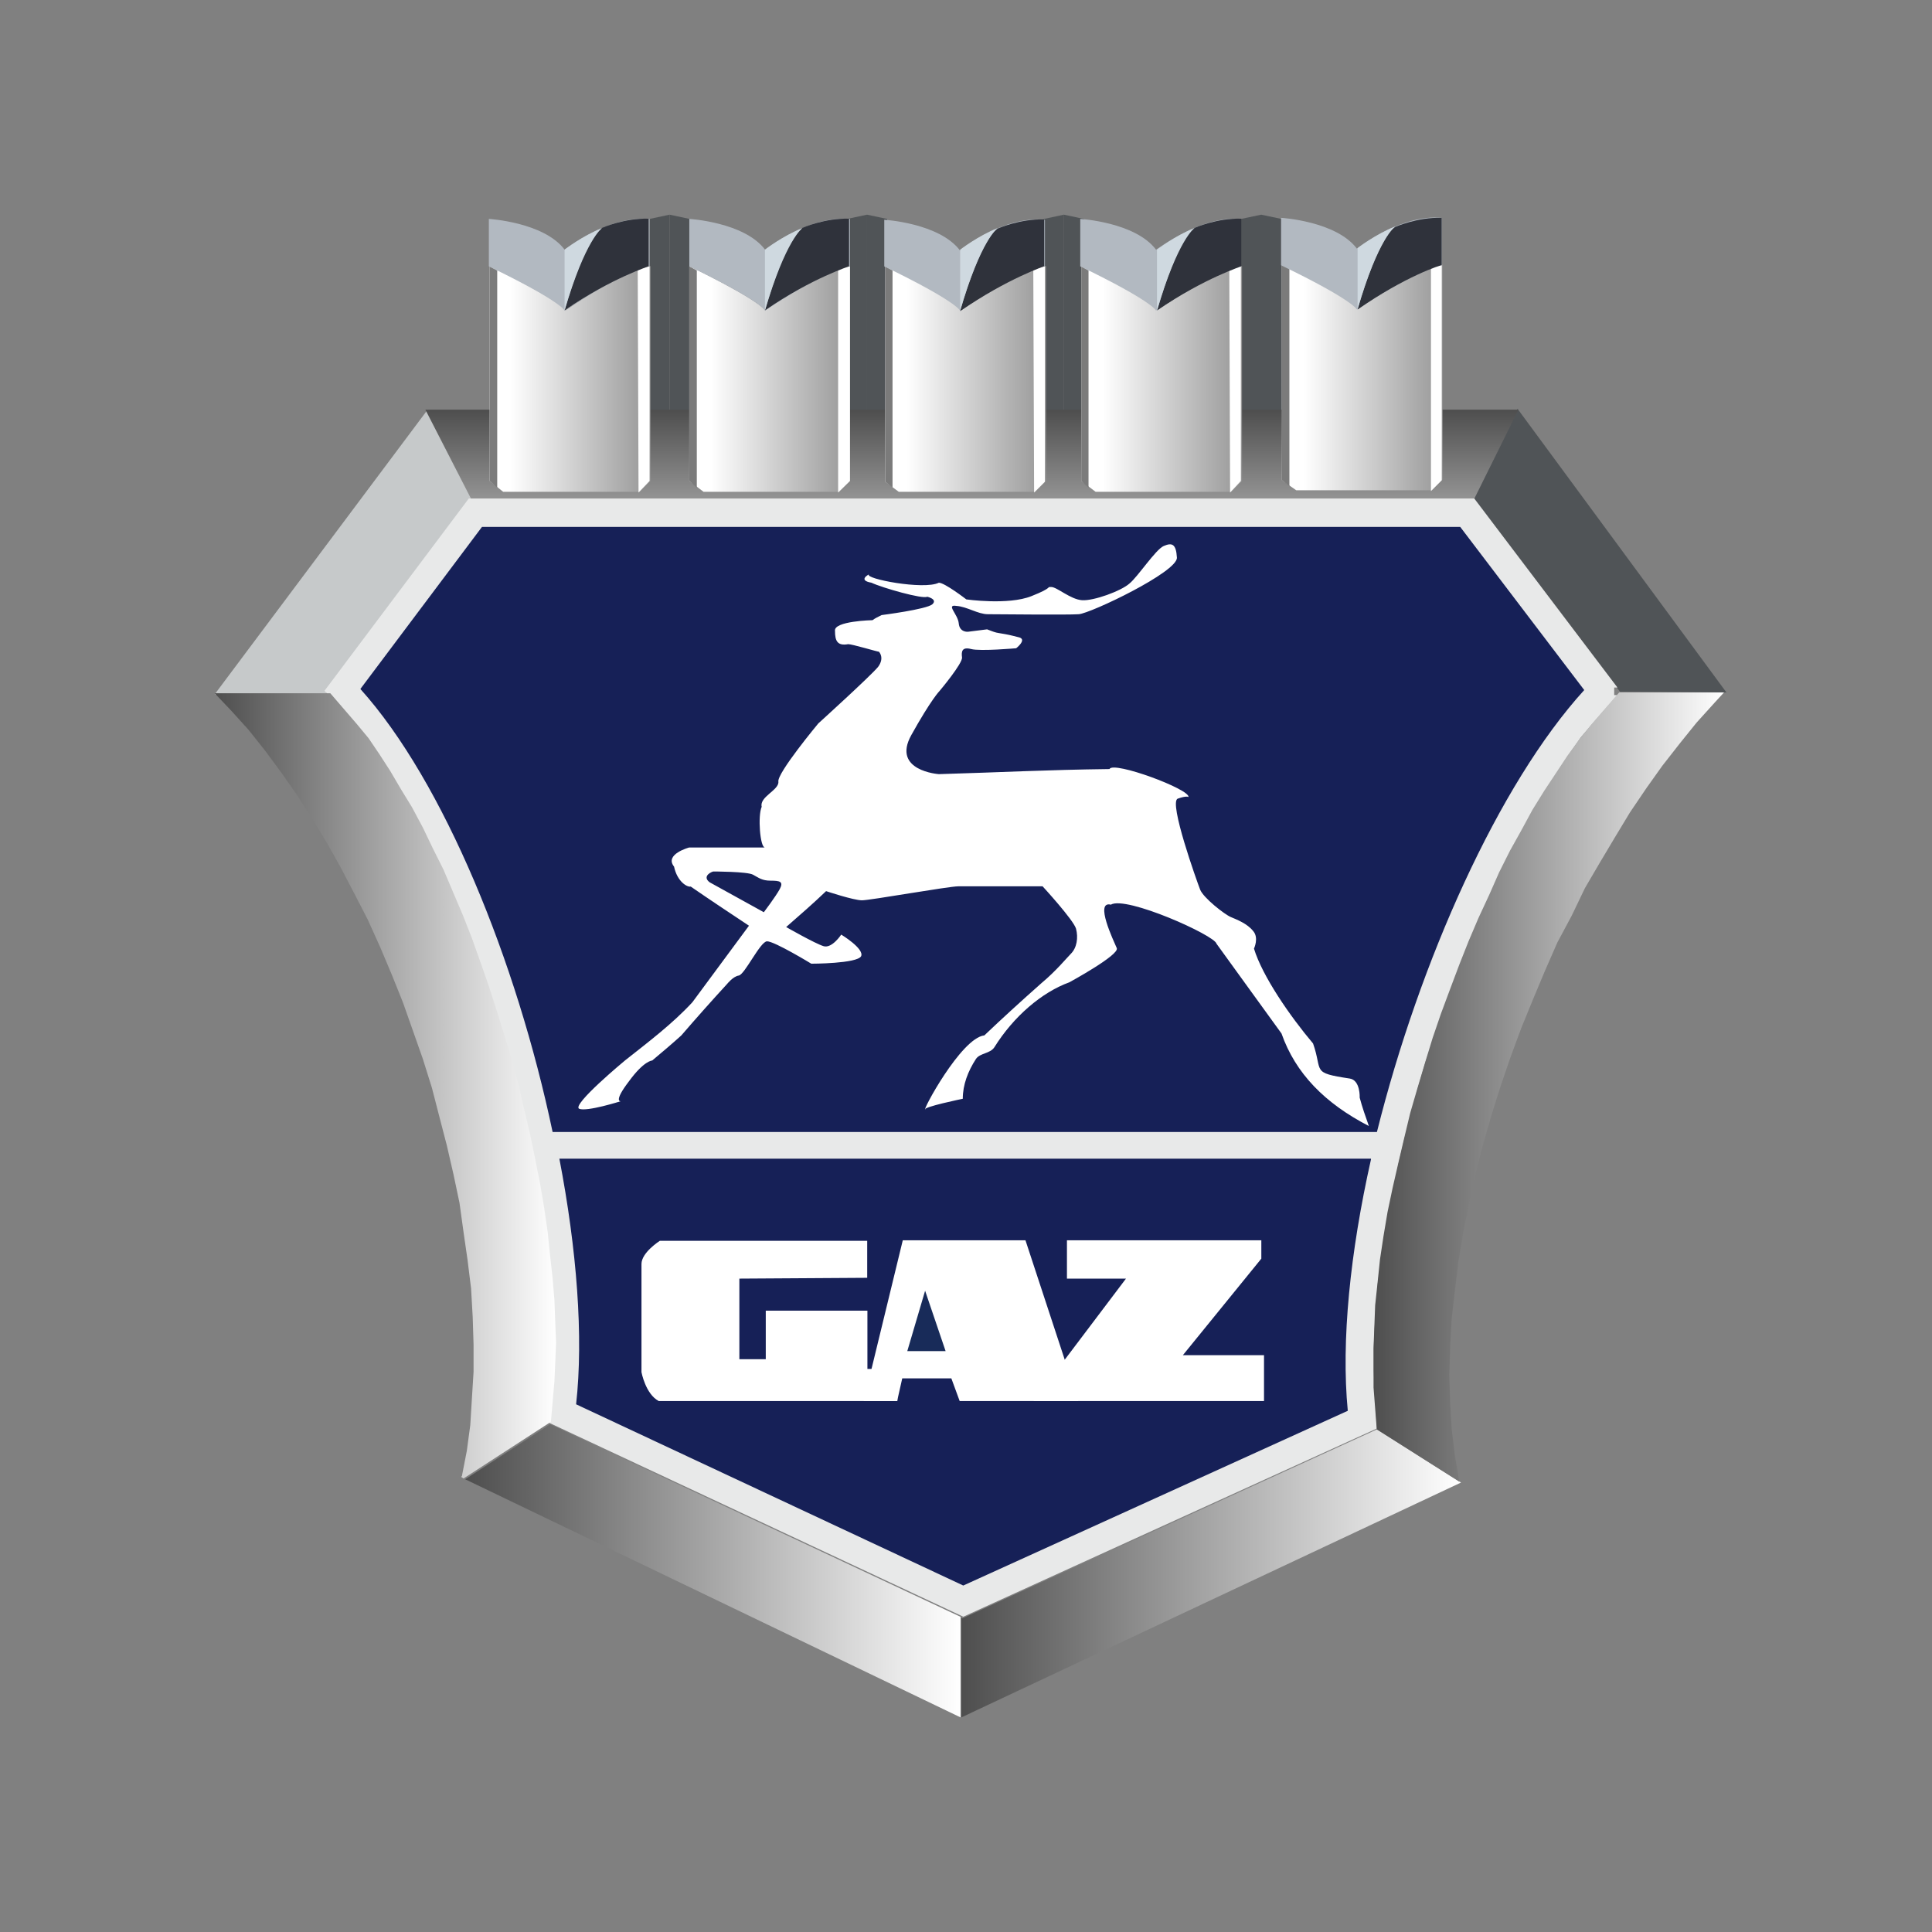 <svg width="36" height="36" viewBox="0 0 36 36" fill="none" xmlns="http://www.w3.org/2000/svg">
<rect x="0" y="0" width="36" height="36" fill="#808080" stroke="none"/>
<g clip-path="url(#clip0_338_78294)">
<path d="M12.476 4V8.953L12.098 9.214L12.102 4.08L12.476 4Z" fill="#505457"/>
<path d="M12.851 4.08L12.855 9.214L12.477 8.953V4L12.851 4.08Z" fill="#505457"/>
<path d="M16.156 4V8.953L15.777 9.214L15.781 4.08L16.156 4Z" fill="#505457"/>
<path d="M16.531 4.08L16.535 9.214L16.156 8.953V4L16.531 4.08Z" fill="#505457"/>
<path d="M19.825 4V8.953L19.445 9.214L19.45 4.08L19.825 4Z" fill="#505457"/>
<path d="M20.199 4.08L20.203 9.214L19.824 8.953V4L20.199 4.08Z" fill="#505457"/>
<path d="M23.501 4V8.953L23.117 9.214L23.122 4.08L23.501 4Z" fill="#505457"/>
<path d="M23.879 4.08L23.884 9.214L23.5 8.953V4L23.879 4.08Z" fill="#505457"/>
<path d="M4 12.938L7.969 7.633L8.808 9.276H8.793L6.06 12.938H4Z" fill="#C6C9CA"/>
<path d="M17.898 32.001L8.668 27.564L10.251 26.539L17.898 30.127V32.001Z" fill="url(#paint0_linear_338_78294)"/>
<path d="M27.224 27.625L17.914 32.001V30.142L17.929 30.157L25.657 26.635L27.224 27.625Z" fill="url(#paint1_linear_338_78294)"/>
<path d="M28.277 7.617L32.17 12.903L30.186 12.888L27.438 9.275L28.277 7.617Z" fill="#505457"/>
<path d="M28.294 7.633L27.425 9.386H8.825L7.926 7.633H28.294Z" fill="url(#paint2_linear_338_78294)"/>
<path d="M8.735 9.289H27.471L30.139 12.811H30.078V12.952H30.139L29.691 13.464L29.455 13.741L29.239 14.052L29.023 14.379L28.807 14.72L28.591 15.077L28.37 15.449L28.169 15.836L27.968 16.238L27.767 16.66L27.566 17.092L27.38 17.524L27.209 17.976L27.038 18.428L26.868 18.876L26.712 19.343L26.556 19.805L26.416 20.287L26.295 20.755L26.169 21.217L26.059 21.684L25.968 22.151L25.873 22.599L25.798 23.051L25.732 23.483L25.672 23.92L25.642 24.352L25.612 24.754L25.597 25.141V25.533L25.612 25.89L25.657 26.618L17.95 30.125L10.192 26.493L10.252 25.779L10.267 25.422V25.05V24.664L10.252 24.257L10.222 23.84L10.177 23.408L10.127 22.97L10.051 22.523L9.976 22.071L9.895 21.604L9.805 21.142L9.694 20.674L9.569 20.212L9.448 19.745L9.323 19.278L9.167 18.815L9.026 18.348L8.87 17.901L8.7 17.464L8.529 17.032L8.343 16.595L8.172 16.177L7.971 15.775L7.785 15.384L7.584 15.012L7.383 14.655L7.182 14.329L6.966 14.007L6.76 13.711L6.544 13.444L6.047 12.871L8.735 9.289Z" fill="#E8E9E9"/>
<path d="M25.546 21.605C25.159 23.329 24.988 24.987 25.114 26.288L17.949 29.544L10.735 26.167C10.875 24.911 10.749 23.283 10.423 21.59H25.546V21.605V21.605ZM8.981 9.818H27.209L29.52 12.858C27.923 14.612 26.45 17.918 25.657 21.093H10.297C9.629 17.913 8.267 14.562 6.715 12.838L8.981 9.818H8.981Z" fill="#162057"/>
<path d="M8.637 27.549L8.592 27.519L8.607 27.504L8.698 27.037L8.763 26.554L8.793 26.062L8.824 25.564V25.052L8.808 24.54L8.778 24.012L8.713 23.484L8.637 22.957L8.562 22.414L8.451 21.887L8.326 21.344L8.185 20.801L8.049 20.274L7.879 19.731L7.693 19.203L7.507 18.676L7.301 18.163L7.085 17.651L6.854 17.139L6.608 16.661L6.356 16.179L6.095 15.712L5.814 15.249L5.532 14.812L5.241 14.395L4.944 13.993L4.633 13.601L4.311 13.245L4 12.918H6.155L6.653 13.496L6.869 13.757L7.07 14.054L7.271 14.365L7.472 14.707L7.678 15.044L7.879 15.42L8.065 15.807L8.266 16.209L8.437 16.611L8.623 17.048L8.793 17.48L8.949 17.918L9.105 18.364L9.256 18.832L9.396 19.279L9.537 19.746L9.662 20.213L9.768 20.676L9.879 21.143L9.974 21.605L10.064 22.058L10.14 22.51L10.205 22.957L10.25 23.394L10.296 23.811L10.331 24.228L10.346 24.635L10.361 25.022L10.346 25.394L10.331 25.735L10.265 26.494L8.637 27.549Z" fill="url(#paint3_linear_338_78294)"/>
<path d="M32.125 12.902L31.954 13.088L31.613 13.465L31.301 13.852L30.975 14.269L30.678 14.686L30.372 15.138L30.09 15.605L29.814 16.068L29.532 16.55L29.286 17.063L29.02 17.56L28.789 18.087L28.568 18.615L28.352 19.143L28.151 19.685L27.965 20.228L27.794 20.77L27.638 21.313L27.498 21.856L27.377 22.413L27.267 22.956L27.176 23.499L27.111 24.041L27.05 24.569L27.021 25.096L27.005 25.624L27.021 26.137L27.05 26.634L27.111 27.131L27.191 27.608L25.654 26.634L25.594 25.855V25.483V25.112L25.609 24.724L25.624 24.323L25.669 23.901L25.714 23.468L25.779 23.036L25.855 22.584L25.95 22.132L26.056 21.67L26.166 21.203L26.277 20.74L26.413 20.273L26.553 19.806L26.694 19.344L26.849 18.891L27.021 18.429L27.191 17.977L27.362 17.545L27.548 17.108L27.749 16.675L27.935 16.253L28.136 15.852L28.352 15.465L28.553 15.093L28.774 14.736L28.99 14.41L29.206 14.083L29.422 13.787L29.643 13.511L30.171 12.902H32.125Z" fill="url(#paint4_linear_338_78294)"/>
<path d="M13.289 16.239C13.289 16.239 13.927 16.239 14.032 16.299C14.143 16.36 14.203 16.41 14.359 16.41C14.53 16.41 14.605 16.425 14.53 16.566C14.454 16.706 14.233 16.998 14.233 16.998L13.223 16.44C13.103 16.349 13.198 16.269 13.288 16.239H13.289ZM20.674 14.33C19.479 14.345 18.69 14.39 17.494 14.425C17.494 14.425 16.61 14.365 16.981 13.697C17.353 13.028 17.509 12.873 17.509 12.873C17.509 12.873 17.941 12.36 17.926 12.249C17.911 12.139 17.926 12.049 18.096 12.094C18.267 12.139 18.935 12.079 18.935 12.079C18.935 12.079 19.136 11.923 18.996 11.878C18.935 11.863 18.825 11.833 18.734 11.817C18.644 11.803 18.564 11.787 18.564 11.787C18.503 11.772 18.438 11.742 18.393 11.727C18.267 11.742 18.162 11.757 18.036 11.772C18.036 11.772 17.88 11.787 17.865 11.616C17.85 11.445 17.619 11.259 17.82 11.29C18.021 11.304 18.222 11.445 18.408 11.445C18.609 11.445 19.88 11.46 20.101 11.445C20.322 11.43 21.945 10.656 21.93 10.39C21.915 10.129 21.835 10.109 21.684 10.174C21.533 10.239 21.202 10.747 21.046 10.873C20.89 11.013 20.378 11.199 20.162 11.184C19.946 11.169 19.695 10.938 19.589 10.938C19.483 10.938 19.649 10.938 19.217 11.109C18.785 11.28 18.006 11.169 18.006 11.169C18.006 11.169 17.604 10.858 17.494 10.858C17.212 10.998 16.097 10.782 16.192 10.702C16.192 10.702 15.976 10.812 16.238 10.858C16.439 10.953 17.197 11.169 17.277 11.119C17.277 11.119 17.478 11.164 17.373 11.26C17.262 11.355 16.428 11.461 16.428 11.461C16.368 11.491 16.303 11.521 16.258 11.556C16.258 11.556 15.529 11.571 15.559 11.757C15.559 11.943 15.604 12.039 15.805 12.003C15.881 12.003 16.348 12.144 16.378 12.144C16.378 12.144 16.488 12.254 16.363 12.425C16.223 12.596 15.248 13.48 15.248 13.48C15.248 13.48 14.474 14.41 14.504 14.566C14.519 14.722 14.147 14.847 14.193 15.033C14.117 15.204 14.163 15.792 14.253 15.792H12.841C12.841 15.792 12.374 15.917 12.56 16.148C12.62 16.43 12.806 16.535 12.871 16.52C13.228 16.766 13.585 17.003 13.956 17.249C13.6 17.731 13.258 18.193 12.901 18.676C12.53 19.078 12.077 19.419 11.645 19.761C11.645 19.761 10.65 20.585 10.791 20.66C10.931 20.721 11.565 20.52 11.565 20.52C11.565 20.52 11.424 20.535 11.72 20.148C12.002 19.761 12.153 19.761 12.153 19.761C12.339 19.605 12.524 19.449 12.695 19.294C12.977 18.967 13.268 18.64 13.549 18.334C13.549 18.334 13.66 18.194 13.765 18.178C13.876 18.163 14.167 17.54 14.293 17.54C14.433 17.54 15.117 17.957 15.117 17.957C15.117 17.957 15.971 17.957 16.046 17.817C16.107 17.676 15.675 17.415 15.675 17.415C15.675 17.415 15.504 17.676 15.348 17.631C15.192 17.585 14.649 17.274 14.649 17.274C14.896 17.058 15.147 16.841 15.393 16.605C15.393 16.605 15.906 16.776 16.061 16.776C16.217 16.776 17.674 16.515 17.86 16.515H19.427C19.427 16.515 20 17.138 20.05 17.304C20.095 17.475 20.065 17.661 19.955 17.771C19.894 17.831 19.673 18.098 19.412 18.314C19.01 18.67 18.669 18.982 18.342 19.293C17.91 19.338 17.161 20.735 17.242 20.675C17.181 20.63 17.94 20.474 17.94 20.474C17.94 20.213 18.036 19.962 18.186 19.731C18.262 19.62 18.448 19.635 18.528 19.515C18.885 18.942 19.412 18.49 19.925 18.304C19.925 18.304 20.869 17.791 20.809 17.666C20.749 17.525 20.392 16.782 20.699 16.857C20.98 16.686 22.638 17.43 22.668 17.585C23.07 18.143 23.477 18.701 23.879 19.258C24.14 20.002 24.688 20.559 25.507 20.982C25.446 20.811 25.381 20.625 25.336 20.454C25.336 20.454 25.351 20.127 25.15 20.097C24.422 19.987 24.653 19.972 24.467 19.444C24.034 18.931 23.522 18.188 23.366 17.676C23.366 17.676 23.462 17.475 23.351 17.349C23.241 17.208 23.04 17.133 22.935 17.088C22.824 17.043 22.422 16.731 22.362 16.575C22.302 16.419 21.774 14.947 21.945 14.882C22.116 14.821 22.146 14.852 22.146 14.852C22.176 14.706 20.749 14.178 20.674 14.329L20.674 14.33Z" fill="white"/>
<path d="M21.219 10.858L21.234 10.843C21.344 10.642 21.857 10.331 21.837 10.361V10.24H21.791L21.776 10.255H21.746L21.731 10.27L21.716 10.285L21.702 10.3L21.687 10.315L21.672 10.33L21.657 10.345L21.642 10.36C21.516 10.5 21.411 10.641 21.285 10.792L21.27 10.822L21.22 10.857L21.219 10.858Z" fill="white"/>
<path d="M19.607 11.043C19.592 11.043 19.576 11.058 19.576 11.073C19.174 11.335 18.647 11.335 18.18 11.304C18.18 11.304 18.647 11.365 18.738 11.365C19.22 11.365 19.652 11.053 20.089 11.335C19.979 11.214 19.747 10.983 19.607 11.043Z" fill="white"/>
<path d="M9.125 8.963V4.959C9.125 4.959 10.381 5.562 10.537 5.783C10.537 5.783 11.733 4.959 12.12 4.959V8.963L11.919 9.164H9.376L9.125 8.963Z" fill="url(#paint5_linear_338_78294)"/>
<path d="M9.265 5.039V8.947V9.088L9.125 8.962V4.963L9.265 5.039Z" fill="#7B7B7B"/>
<path d="M12.104 4.963V8.962L11.898 9.178L11.883 5.008L12.104 4.963Z" fill="white"/>
<path d="M12.104 4.079V4.963C12.104 4.963 11.933 4.867 10.521 5.787C10.521 5.787 10.461 5.616 9.109 4.963V4.079C9.109 4.079 10.134 4.139 10.521 4.652C10.521 4.652 11.325 4.014 12.104 4.079Z" fill="#B2B9C1"/>
<path d="M10.52 5.783C10.52 5.783 10.876 4.482 11.218 4.246C11.218 4.246 11.635 4.06 12.087 4.075V4.96C12.102 4.964 11.419 5.166 10.52 5.783Z" fill="#2F323B"/>
<path d="M10.52 4.652C10.52 4.652 10.861 4.391 11.218 4.25C11.218 4.25 10.906 4.466 10.52 5.788V4.652Z" fill="#CFD9E0"/>
<path d="M12.844 8.963V4.959C12.844 4.959 14.1 5.562 14.256 5.783C14.256 5.783 15.451 4.959 15.838 4.959V8.963L15.637 9.164H13.11L12.844 8.963H12.844Z" fill="url(#paint6_linear_338_78294)"/>
<path d="M12.984 5.039V8.947V9.088L12.844 8.962V4.963L12.984 5.039Z" fill="#7B7B7B"/>
<path d="M15.838 4.963V8.962L15.617 9.178V5.008L15.838 4.963Z" fill="white"/>
<path d="M15.838 4.079V4.963C15.838 4.963 15.668 4.867 14.256 5.787C14.256 5.787 14.195 5.616 12.844 4.963V4.079C12.844 4.079 13.869 4.139 14.256 4.652C14.256 4.652 15.06 4.014 15.838 4.079Z" fill="#B2B9C1"/>
<path d="M14.254 5.783C14.254 5.783 14.611 4.482 14.952 4.246C14.952 4.246 15.369 4.06 15.821 4.075V4.96C15.836 4.964 15.153 5.166 14.254 5.783Z" fill="#2F323B"/>
<path d="M14.254 4.652C14.254 4.652 14.595 4.391 14.952 4.25C14.952 4.25 14.641 4.466 14.254 5.788V4.652Z" fill="#CFD9E0"/>
<path d="M16.496 8.978V4.959C16.496 4.959 17.752 5.562 17.908 5.783C17.908 5.783 19.104 4.959 19.491 4.959V8.963L19.29 9.164H16.747L16.496 8.978Z" fill="url(#paint7_linear_338_78294)"/>
<path d="M16.631 5.039V8.947V9.088L16.496 8.977V4.963L16.631 5.039Z" fill="#7B7B7B"/>
<path d="M19.47 4.963V8.977L19.269 9.178L19.254 5.023L19.47 4.963Z" fill="white"/>
<path d="M19.471 4.095V4.964C19.471 4.964 19.3 4.869 17.889 5.788C17.889 5.788 17.828 5.617 16.477 4.964V4.095C16.477 4.095 17.502 4.155 17.889 4.668C17.893 4.653 18.698 4.014 19.471 4.095Z" fill="#B2B9C1"/>
<path d="M17.891 5.797C17.891 5.797 18.247 4.496 18.589 4.26C18.589 4.26 19.006 4.074 19.458 4.089V4.958C19.468 4.963 18.79 5.179 17.891 5.797Z" fill="#2F323B"/>
<path d="M17.891 4.652C17.891 4.652 18.232 4.391 18.589 4.25C18.589 4.25 18.278 4.466 17.891 5.788V4.652Z" fill="#CFD9E0"/>
<path d="M20.148 8.963V4.959C20.148 4.959 21.405 5.562 21.56 5.783C21.56 5.783 22.756 4.959 23.143 4.959V8.963L22.942 9.164H20.415L20.149 8.963H20.148Z" fill="url(#paint8_linear_338_78294)"/>
<path d="M20.283 5.039V8.947V9.088L20.148 8.962V4.963L20.283 5.039Z" fill="#7B7B7B"/>
<path d="M23.122 4.963V8.962L22.921 9.178L22.906 5.008L23.122 4.963Z" fill="white"/>
<path d="M23.124 4.079V4.963C23.124 4.963 22.953 4.867 21.541 5.787C21.541 5.787 21.48 5.616 20.129 4.963V4.079C20.129 4.079 21.154 4.139 21.541 4.652C21.561 4.652 22.365 4.014 23.124 4.079Z" fill="#B2B9C1"/>
<path d="M21.562 5.783C21.562 5.783 21.919 4.482 22.261 4.246C22.261 4.246 22.678 4.06 23.13 4.075V4.96C23.145 4.964 22.467 5.166 21.562 5.783Z" fill="#2F323B"/>
<path d="M21.559 4.652C21.559 4.652 21.9 4.391 22.257 4.25C22.257 4.25 21.946 4.466 21.559 5.788V4.652Z" fill="#CFD9E0"/>
<path d="M23.887 8.949V4.93C23.887 4.93 25.143 5.533 25.299 5.754C25.299 5.754 26.494 4.93 26.881 4.93V8.934L26.68 9.135H24.153L23.887 8.949L23.887 8.949Z" fill="url(#paint9_linear_338_78294)"/>
<path d="M24.026 5.01V8.919V9.06L23.887 8.949V4.93L24.026 5.01Z" fill="#7B7B7B"/>
<path d="M26.865 4.93V8.949L26.664 9.15V4.995L26.865 4.93Z" fill="white"/>
<path d="M26.866 4.059V4.943C26.866 4.943 26.695 4.847 25.283 5.767C25.283 5.767 25.223 5.596 23.871 4.943V4.059C23.871 4.059 24.896 4.119 25.283 4.632C25.298 4.622 26.107 3.984 26.866 4.059Z" fill="#B2B9C1"/>
<path d="M25.297 5.768C25.297 5.768 25.654 4.467 25.995 4.23C25.995 4.23 26.412 4.044 26.864 4.059V4.944C26.864 4.929 26.181 5.15 25.297 5.768V5.768Z" fill="#2F323B"/>
<path d="M25.297 4.623C25.297 4.623 25.638 4.361 25.995 4.221C25.995 4.221 25.684 4.437 25.297 5.758V4.623Z" fill="#CFD9E0"/>
<path d="M16.159 23.809V23.121H12.295C12.295 23.121 11.953 23.337 11.953 23.553V25.568C11.953 25.568 12.028 25.975 12.274 26.106H16.721V25.508H16.163V24.422H14.269V25.327H13.777V23.825L16.158 23.81L16.159 23.809Z" fill="white"/>
<path d="M16.094 26.106H16.717L16.812 25.684H17.727L17.882 26.106H20.093L19.108 23.111H16.822L16.094 26.106Z" fill="white"/>
<path d="M16.906 25.176L17.238 24.051L17.62 25.176H16.906Z" fill="#182B59"/>
<path d="M19.881 23.825V23.111H23.503V23.453L22.041 25.252H23.553V26.106H19.258L20.981 23.825H19.881Z" fill="white"/>
</g>
<defs>
<linearGradient id="paint0_linear_338_78294" x1="8.668" y1="29.27" x2="17.898" y2="29.27" gradientUnits="userSpaceOnUse">
<stop stop-color="#4E4E4E"/>
<stop offset="1" stop-color="white"/>
</linearGradient>
<linearGradient id="paint1_linear_338_78294" x1="17.914" y1="29.318" x2="27.224" y2="29.318" gradientUnits="userSpaceOnUse">
<stop stop-color="#4E4E4E"/>
<stop offset="1" stop-color="white"/>
</linearGradient>
<linearGradient id="paint2_linear_338_78294" x1="18.11" y1="9.386" x2="18.11" y2="7.633" gradientUnits="userSpaceOnUse">
<stop stop-color="#979797"/>
<stop offset="1" stop-color="#4E4E4E"/>
</linearGradient>
<linearGradient id="paint3_linear_338_78294" x1="4" y1="20.234" x2="10.361" y2="20.234" gradientUnits="userSpaceOnUse">
<stop stop-color="#4E4E4E"/>
<stop offset="1" stop-color="white"/>
</linearGradient>
<linearGradient id="paint4_linear_338_78294" x1="25.594" y1="20.256" x2="32.125" y2="20.256" gradientUnits="userSpaceOnUse">
<stop stop-color="#4E4E4E"/>
<stop offset="1" stop-color="white"/>
</linearGradient>
<linearGradient id="paint5_linear_338_78294" x1="9.124" y1="6.975" x2="12.113" y2="6.975" gradientUnits="userSpaceOnUse">
<stop offset="0.13" stop-color="white"/>
<stop offset="1" stop-color="#979797"/>
</linearGradient>
<linearGradient id="paint6_linear_338_78294" x1="12.855" y1="113.82" x2="15.844" y2="113.82" gradientUnits="userSpaceOnUse">
<stop offset="0.13" stop-color="white"/>
<stop offset="1" stop-color="#979797"/>
</linearGradient>
<linearGradient id="paint7_linear_338_78294" x1="16.502" y1="113.82" x2="19.49" y2="113.82" gradientUnits="userSpaceOnUse">
<stop offset="0.13" stop-color="white"/>
<stop offset="1" stop-color="#979797"/>
</linearGradient>
<linearGradient id="paint8_linear_338_78294" x1="20.158" y1="113.82" x2="23.146" y2="113.82" gradientUnits="userSpaceOnUse">
<stop offset="0.13" stop-color="white"/>
<stop offset="1" stop-color="#979797"/>
</linearGradient>
<linearGradient id="paint9_linear_338_78294" x1="23.903" y1="6.946" x2="26.892" y2="6.946" gradientUnits="userSpaceOnUse">
<stop offset="0.13" stop-color="white"/>
<stop offset="1" stop-color="#979797"/>
</linearGradient>
<clipPath id="clip0_338_78294">
<rect width="28.172" height="28" fill="white" transform="translate(4 4)"/>
</clipPath>
</defs>
</svg>

